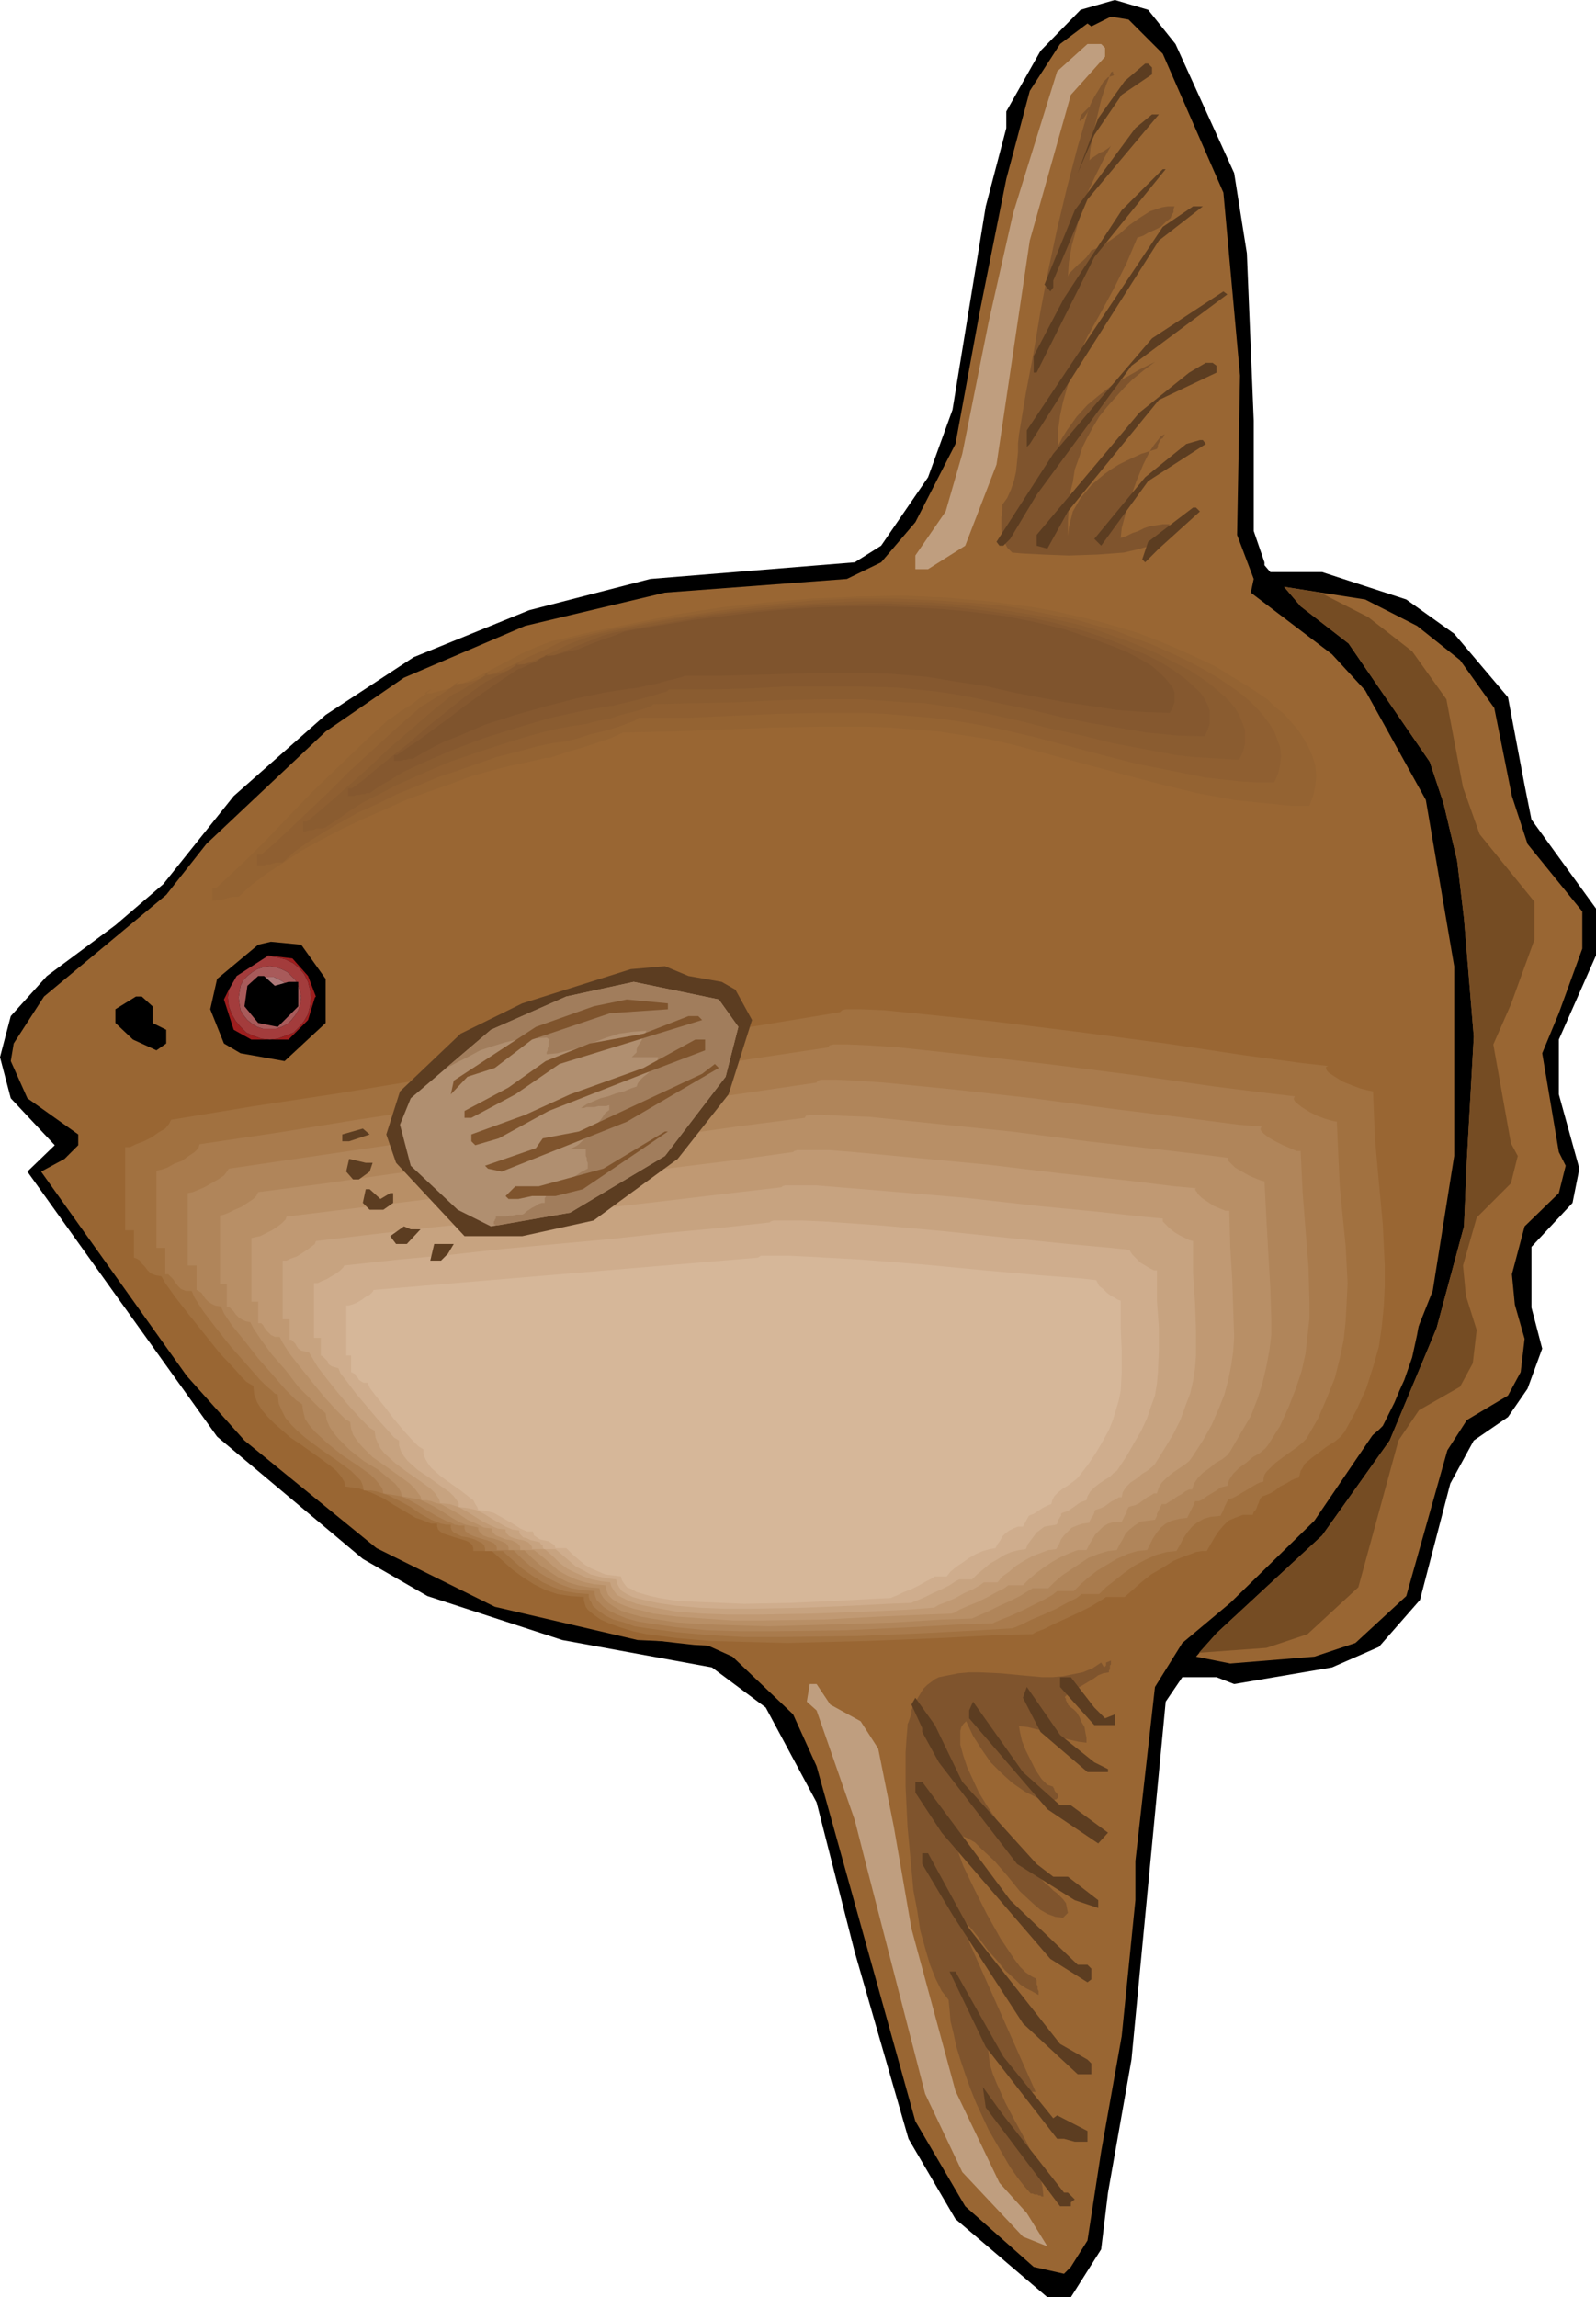 <svg xmlns="http://www.w3.org/2000/svg" width="5.438in" height="751.2" fill-rule="evenodd" stroke-linecap="round" preserveAspectRatio="none" viewBox="0 0 1632 2349"><style>.brush1{fill:#000}.pen1{stroke:none}.brush2{fill:#963}.brush3{fill:#7f542d}.brush12{fill:#bf9e7f}.brush13{fill:#5c3d21}</style><path d="m1202 45 60 132 13 82 7 171v113l11 32v3l6 7h53l86 28 49 35 55 65 17 90 7 35 66 91v48l-38 86v56l21 76-7 35-42 45v62l11 42-15 41-20 29-35 24-24 44-31 119-42 48-48 21-100 17-18-7h-35l-17 25-35 366-24 136-7 58-31 49h-24l-94-80-48-82-55-191-39-153-52-97-55-41-153-28-138-45-66-38-149-125-194-271 28-27-45-48-11-42 11-42 37-41 70-52 49-42 72-90 94-83 90-59 118-48 124-32 209-17 27-17 48-70 25-69 34-208 21-80v-17l35-62 41-42 35-10 34 10 28 35z" class="pen1 brush1"/><path d="m1189 55 62 142 17 187-3 163 17 45-3 14 83 63 34 37 62 112 29 170v194l-22 138-55 138-66 97-86 84-49 41-28 45-20 178v40l-14 139-21 118-14 91-17 27-7 7-31-7-70-62-51-87-101-363-24-53-62-59-31-14-66-3-146-34-121-60-135-110-59-66-149-209 24-13 14-14v-11l-52-37-17-38 3-18 31-48 125-104 41-52 122-115 80-55 124-53 143-34 186-14 35-17 35-41 41-80 25-136 27-135 24-90 31-48 28-21 4 3 20-10 18 3 35 35z" class="pen1 brush2"/><path d="m1126 1700-9 6-10 4-10 2-10 2-11 1h-10l-11-1-11-1-21-2-22-1h-10l-11 1-10 2-10 2-4 2-4 3-4 3-4 4-3 5-3 5-3 4-2 4v1l-1 3v3l-1 3-1 3-1 3-1 2v2l-1 12-1 15v35l2 41 4 43 2 22 4 21 3 20 5 18 5 17 6 15 3 6 3 6 4 5 3 4 1 10 1 12 3 12 3 14 4 13 5 15 5 14 6 15 13 28 15 26 7 12 7 10 7 9 7 8h2l2 1h3l1 1h2l1 1h2l-1-10-2-9-2-10-4-9-9-19-11-20-10-19-9-20-4-10-3-10-1-10-1-11 3 2 3 3 2 3 3 3 4 8 5 9 5 8 7 7 3 3 4 2 5 2h5l-79-178v2h5l9 10 8 10 8 11 9 10 9 11 10 9 5 5 6 4 6 3 7 4v-4l-1-2v-3l-1-2v-4l-1-2-4-2-6-4-6-6-6-8-14-21-14-25-13-26-11-23-4-11-3-9-2-7-1-5 8 1 7 3 7 4 6 6 14 13 13 15 13 16 14 13 7 6 7 4 8 3 8 1 5-5-1-5-1-5-3-4-3-3-3-3-4-3-4-4-4-3-11-12-15-19-17-24-17-25-8-13-6-13-6-13-4-12-3-11v-14l1-4 2-3 3-3 7 15 9 14 9 13 11 11 11 10 13 9 14 7 15 5v-1l1-1v-1l1-1h1l1-1 1-1v-2l-1-2-1-1-1-1-1-2v-1l-1-1v-1l-3-1-3-1-3-3-3-3-6-9-5-10-5-10-4-10-2-9-1-6 9 1 8 2 9 2 9 4 9 3 8 2 9 2 8 1v-5l-1-5-1-6-3-5-2-5-3-5-3-3-4-3-2-2v-1l-1-1v-1l-1-1v-2l-1-1v-1l1-1 1-1 1-1 1-1v-1h1v-2l5-1 5-2 5-3 5-3 5-3 4-3 5-2 6-1v-2l1-1v-4l1-1v-4l-5 2v3l-2 2-3-5zm-22-1576 4-3 4-6 3-8 4-8 5-8 4-7 3-3 2-2 3-1 3-1-1-3v-1l-2 1-1 3-4 10-5 15-4 17-4 17-3 16-1 12 2-2 3-2 3-2 3-2 3-1 3-2 3-2 2-2-7 13-8 16-8 17-7 19-5 19-5 18-3 17-1 15 1-3 3-3 3-3 4-4 4-3 4-4 3-4 2-3 5-2 5-2 4-3 5-3 10-7 10-9 10-7 11-7 6-2 6-2 6-1h7l-1 3v3l-2 3-1 3-5 4-5 5-6 3-7 3-5 3-6 2-11 26-13 26-13 24-14 25-6 13-6 13-5 13-4 14-4 14-3 14-2 15v16l4-8 5-8 5-7 5-7 11-12 12-10 13-10 14-8 14-8 16-8-12 9-11 9-9 9-9 10-8 9-8 10-6 10-6 11-5 10-4 12-4 11-2 13-3 12-1 14-1 14v15l1-9 2-8 2-8 4-7 4-7 6-7 5-6 7-6 6-5 7-5 8-5 8-4 15-7 16-5 1-2v-2l1-2 1-2 1-2 2-1 1-2 1-2-4 2-3 4-4 5-4 6-7 14-7 17-6 17-5 16-4 15-1 10 6-2 6-3 6-2 6-3 6-2 7-1 6-1h7l-1 4-1 3-2 4-3 3-3 2-4 3-4 2-5 2-11 3-13 3-13 1-14 1-29 1-26-1-20-1-12-1-5-5-3-6-2-6-1-6v-13l1-7v-6l5-7 4-9 3-9 2-9 1-10 1-10v-9l1-9 7-42 8-42 7-42 8-42 9-42 10-42 11-42 12-41-1 1-2 2-1 1-2 2-2 2-1 2-1 3v2z" class="pen1 brush3"/><path d="m96 1150 5-1 7-2 8-4 8-4 8-5 7-5 2-2 2-2 2-3v-2l726-121 2-2 4-1h16l25 1 32 3 81 9 93 12 94 13 84 12 61 9 29 3-2 2v2l1 2 2 2 6 4 9 5 10 4 9 4 9 2 5 1 1 25 1 25 2 25 2 23 5 47 3 45v44l-2 23-4 22-5 23-8 23-5 11-5 12-6 12-6 12-4 4-7 6-8 5-9 6-8 7-7 7-3 3-2 4-1 3-1 4-4 1-5 2-5 3-6 4-5 4-5 3-5 2-4 1-10 20-11 1-8 2-7 4-7 5-5 6-4 7-4 7-4 7-6 1-5 1-6 1-7 2-12 6-12 7-12 8-11 8-10 8-8 8h-20l-6 5-10 5-13 7-14 7-14 6-11 5-8 3-3 2-38 1-63 4-38 1-41 2-42 1-43 1-42-1-41-2-19-1-18-2-17-2-16-2-15-3-13-4-12-4-9-4-8-6-6-5-2-4-2-3-1-3v-4l-14-1-14-3-13-4-12-6-12-7-11-8-12-10-11-11h-20v-3l-1-3-2-2-3-2-6-2-8-2-7-2-6-3-3-2-2-2-1-3v-3l-6-1-6-1-5-2-6-2-11-7-12-7-13-7-12-7-7-2-7-2-7-1-8-1-1-6-3-5-5-6-6-6-16-11-18-13-9-7-9-7-9-7-7-7-6-8-5-8-2-5-2-4v-4l-1-5-2-1-5-4-5-5-7-7-16-18-18-21-17-21-15-19-10-15-4-8-6-1-5-2-4-3-3-4-3-4-2-3-3-2-3-1v-30H96v-89z" class="pen1 brush2"/><path d="M128 1173h5l6-3 8-3 8-4 7-5 7-4 4-5 2-4 85-14 86-13 85-14 86-14 86-14 85-14 86-13 85-14 2-2 4-1h15l24 1 30 3 78 8 89 11 91 12 80 12 59 8 27 3-2 1v2l1 2 2 2 6 4 8 5 10 4 8 3 8 2 5 1 1 24 1 24 2 23 2 22 4 43 2 42v21l-1 21-2 20-3 21-6 21-7 22-10 22-12 22-4 5-6 5-8 5-8 6-8 6-7 6-2 4-2 3-1 4-1 3-4 1-4 2-5 3-6 3-5 4-5 3-5 2-3 1-2 2-1 2-1 3-1 2-1 3-1 2-2 2-1 3h-10l-8 3-7 3-5 5-5 6-4 6-4 7-4 7h-5l-6 1-5 2-6 2-12 5-11 7-12 7-10 8-9 8-8 7h-19l-6 4-10 6-12 6-13 6-13 6-10 5-8 3-3 2-36 1-59 3-75 3-81 2-40-1-38-1-35-3-31-4-14-3-13-4-11-4-9-4-7-5-6-5-2-3-1-3-1-4v-3l-14-1-13-2-12-4-12-6-11-7-11-8-10-9-11-10h-19v-3l-1-3-2-2-3-2-6-2-7-2-6-2-6-2-3-2-2-2-1-3v-3h-6l-5-2-5-2-6-2-10-6-12-7-11-7-13-6-6-2-6-2-7-1-7-1-1-5-3-5-5-6-6-5-15-11-17-12-9-6-8-7-8-7-7-7-6-7-5-8-3-8-1-9-2-1-5-3-5-5-6-7-16-17-16-20-16-20-14-18-10-14-4-7-6-1-5-2-3-3-3-4-3-3-2-3-3-2-3-1v-28h-9v-85z" class="pen1" style="fill:#a17140"/><path d="m160 1197 5-1 6-2 7-4 8-3 7-5 6-4 4-4 1-4 81-12 80-13 80-12 81-13 80-12 80-12 81-13 80-12 1-2 4-1h15l23 1 29 2 74 8 86 10 86 11 77 11 56 7 26 3-1 2v1l1 2 2 2 5 4 8 5 8 4 8 3 7 2 5 1 1 23 1 22 1 21 2 21 4 40 2 38-1 20-1 19-2 19-4 19-5 20-8 20-9 21-12 21-4 4-6 5-7 5-7 5-8 6-6 6-3 3-2 3-1 4v3l-4 1-4 2-5 3-5 3-5 3-5 3-4 2-4 1-1 2-1 2-1 2-1 2-1 3-1 2-1 2-1 2-10 1-7 2-7 4-5 4-5 6-4 6-3 6-4 7-10 1-11 3-11 5-11 6-10 7-10 8-9 7-7 7h-18l-5 4-10 5-11 6-13 6-12 5-10 5-7 3-3 1-33 2-57 3-70 3-76 1h-38l-36-2-33-3-30-4-13-2-11-4-11-3-8-4-7-5-6-5-1-3-2-3-1-3v-3l-13-1-12-2-11-4-11-5-11-7-10-7-10-9-10-9h-18v-3l-1-3-2-2-2-1-6-3-7-2-6-1-6-3-2-1-2-2-1-3v-3h-5l-5-1-5-2-5-2-11-6-10-7-11-6-12-6-6-2-6-2-6-1h-7l-1-5-2-5-5-5-5-5-15-11-16-11-8-6-8-6-8-7-6-6-6-7-4-8-3-7-1-9-3-1-3-3-6-5-6-6-14-16-16-18-15-19-13-17-9-14-3-7h-6l-5-2-3-3-3-4-2-3-3-3-2-2h-3v-27h-9v-79z" class="pen1" style="fill:#a97b4d"/><path d="m192 1220 5-1 5-2 7-3 7-4 7-4 6-4 3-4 2-3 75-11 75-11 75-11 75-11 76-11 75-11 75-11 75-11 1-2 4-1h14l22 1 28 2 71 7 81 9 83 11 73 9 54 7 24 2-1 2v1l1 2 2 2 5 4 7 4 8 4 7 3 7 3h4l2 42 3 39 3 37 1 36v17l-2 18-2 18-4 18-6 18-7 18-9 20-12 19-3 4-6 5-7 4-7 6-7 5-6 6-2 3-2 3-1 3v3l-4 1-4 1-4 3-5 3-5 3-4 3-4 2h-4l-1 3-1 2-1 2-1 2-1 2-1 2-1 2-1 2-8 1-8 2-6 3-5 4-4 5-4 6-3 6-3 6-10 1-10 3-11 5-10 6-10 6-9 7-8 7-7 7h-17l-5 4-9 5-10 5-12 6-11 5-10 4-7 3-2 1-32 1-53 3-66 3-71 1h-36l-34-1-31-3-28-4-12-2-11-3-10-4-8-4-6-4-5-5-2-2-1-3-1-3v-3l-12-1-12-2-11-4-10-5-10-6-10-7-9-8-9-9h-17v-3l-1-2-2-2-2-1-5-2-7-2-6-2-5-2-2-2-2-1-1-3v-3h-5l-5-1-4-2-5-2-10-5-10-6-10-6-11-6-5-2-6-1-6-1-6-1-1-5-3-4-4-5-5-5-14-10-15-10-15-12-13-12-6-7-4-6-2-8-1-7-6-4-11-11-13-15-15-17-14-18-13-16-8-12-3-7-6-1-4-2-3-2-3-3-2-3-2-3-3-2-2-1v-25h-9v-74z" class="pen1" style="fill:#b0855a"/><path d="m225 1243 4-1 5-2 6-3 7-3 6-4 6-4 3-3 2-4 69-9 70-10 70-9 70-10 70-10 70-9 70-10 70-9 1-2 4-1h13l21 1 27 1 67 7 78 8 78 10 70 8 51 6 23 3v3l1 1 2 2 4 4 7 4 7 4 7 3 5 2 4 1 2 39 2 36 2 34 1 32v16l-2 16-3 16-4 17-5 16-7 18-10 17-11 19-3 4-5 4-7 4-6 5-7 5-5 5-2 3-2 3-1 3-1 3h-3l-4 2-4 3-4 2-4 3-5 3-3 2h-4l-1 2-1 2-1 2-1 2-1 2v2l-1 2-1 2-8 1-7 1-6 4-5 4-4 4-3 6-3 5-3 6-9 1-10 3-10 4-9 6-9 6-9 6-8 7-6 6h-16l-5 3-8 5-10 5-11 5-10 5-9 4-7 3-2 1-30 1-49 3-62 2-67 2-33-1-32-1-29-2-26-4-11-2-11-3-9-3-7-4-6-4-5-5-3-5-1-5-11-1-11-2-10-3-10-5-9-6-9-6-9-8-8-8h-16v-3l-1-2-2-2-2-1-5-2-6-2-5-1-5-2-2-2-2-2-1-2v-2l-4-1-5-1-4-1-5-2-9-5-9-6-10-6-10-5-5-2-6-1-5-1-6-1-1-4-2-4-4-5-5-4-12-10-15-9-14-11-12-12-5-6-4-6-3-7-1-7-5-4-10-10-13-13-13-17-14-16-11-15-8-12-3-6-5-1-4-2-3-2-3-3-2-3-2-2-2-2-3-1v-23h-7v-70z" class="pen1" style="fill:#b88f66"/><path d="m257 1266 4-1 5-1 6-3 6-3 6-4 4-3 4-4 1-3 65-8 65-8 64-8 65-9 65-8 64-8 65-8 65-9 1-1 3-1h33l25 2 64 6 74 7 75 9 66 7 49 6 22 2-1 1 1 2 1 1 1 2 4 4 6 4 6 4 7 3 5 2h4l1 37 2 32 1 31 1 29-1 15-2 14-3 15-4 15-6 15-7 16-9 16-11 17-3 4-5 4-6 4-6 4-6 5-5 5-2 3-1 2-1 3-1 3h-3l-3 2-4 2-4 3-4 3-4 2-4 1-3 1-1 2-1 2v2l-1 1-1 2-1 2-1 2-1 2h-7l-7 2-5 3-4 4-4 4-3 5-3 5-3 6h-9l-8 3-9 4-9 5-9 6-8 6-7 6-6 6h-15l-4 3-8 4-9 5-10 5-10 4-9 4-5 3-3 1-27 1-46 2-58 3-62 1h-31l-29-2-28-2-24-3-11-3-9-2-9-3-7-3-6-4-4-4-2-5-1-5-11-1-10-2-9-3-9-4-9-5-8-7-8-7-9-7h-14v-3l-1-2-2-2-2-1-4-2-6-1-5-2-5-2-1-1-2-2-1-2v-2l-8-1-8-4-9-4-9-6-9-5-9-5-5-1-5-2-5-1h-5l-1-4-3-4-3-4-5-5-11-8-14-10-13-9-11-11-5-6-4-6-2-6-1-7-5-3-9-9-12-13-13-16-12-15-11-14-7-11-3-6h-5l-4-2-2-2-3-3-2-3-1-2-2-2h-3v-22h-7v-65z" class="pen1" style="fill:#c09973"/><path d="M289 1289h4l4-2 6-2 5-3 6-4 4-3 4-3 1-3 59-7 60-7 59-6 60-7 59-7 60-7 59-7 60-7 1-1 3-1h31l24 2 61 5 70 6 71 8 62 6 46 5 21 2v3l3 3 4 4 5 4 5 3 6 3 4 2 4 1v33l2 30 1 28v26l-1 13-2 13-3 13-5 13-5 14-7 14-9 15-10 16-3 3-5 4-5 3-6 5-6 4-5 5-3 5-1 5h-3l-3 2-4 2-3 2-4 3-4 2-3 1-3 1-1 2v1l-1 2-1 2-1 1-1 2-1 2v1l-7 1-6 2-5 2-4 4-4 4-3 4-2 5-3 5-8 1-8 3-8 3-9 5-8 5-7 6-7 5-5 6h-14l-4 3-7 4-9 4-9 5-9 4-8 3-5 3h-2l-26 2-43 2-53 2-58 1h-28l-27-1-26-2-22-4-10-2-9-2-8-3-6-3-6-3-3-4-3-5-1-4-9-1-10-2-8-3-9-4-8-4-8-6-7-7-8-7h-13v-2l-1-2-2-2-1-1-5-2-5-1-4-1-5-2-1-1-2-2-1-2v-2l-8-1-7-3-8-4-8-5-8-5-9-5-9-3-10-1-1-4-2-3-3-4-4-4-11-8-13-9-12-9-11-10-4-5-3-6-2-5-1-7-5-3-8-8-11-12-12-14-12-15-10-13-6-10-3-5-4-1-4-1-3-2-2-3-1-2-2-2-2-2h-2v-21h-7v-60z" class="pen1" style="fill:#c7a380"/><path d="M321 1312h4l4-2 5-2 5-3 5-3 4-3 3-3 1-2 55-6 54-5 54-6 54-5 55-5 54-6 54-5 55-6 1-1 3-1h29l23 1 57 4 66 6 67 7 59 6 44 4 19 2 1 2 2 3 4 4 4 4 5 3 5 3 4 2h3v31l2 27v24l-1 23-1 11-2 12-4 11-4 12-6 13-7 12-8 14-10 15-3 2-4 4-5 3-6 4-5 4-4 4-3 5-1 4-3 1-3 1-3 2-4 3-3 2-3 2-3 1-3 1-1 1v2l-1 1-1 2-1 1v2l-1 2-1 1-6 1-6 1-4 3-4 3-3 4-3 4-3 4-2 5-7 1-8 2-7 3-8 5-7 4-7 6-6 5-5 5h-13l-4 2-6 4-8 4-9 4-8 4-7 3-5 2-2 1-24 1-39 2-49 2-53 1h-26l-25-1-24-2-20-3-9-2-9-2-7-2-6-3-5-3-3-4-2-4-1-4-9-1-9-2-8-2-7-4-8-4-7-6-7-6-7-6h-12l-1-2v-2l-2-1-1-2-4-1-5-1-4-2-4-1-2-2-1-1-1-2v-2l-7-1-7-3-7-4-7-4-8-5-8-4-9-2-9-1v-4l-2-3-3-4-4-4-10-7-11-8-12-8-10-9-4-5-3-5-2-6v-5l-5-3-7-8-10-11-11-13-11-13-9-12-7-9-2-5-4-1-3-1-3-2-1-3-2-2-2-2-1-1-2-1v-18h-7v-56z" class="pen1" style="fill:#cfad8d"/><path d="M354 1335h2l4-1 5-2 5-3 4-3 4-2 3-3 1-2 393-33 3-2h28l21 1 54 3 63 5 63 6 56 5 40 3 18 2 1 2 2 4 4 3 4 4 4 3 4 2 3 2 3 1v27l1 24v22l-1 19-2 10-3 10-3 10-4 10-6 11-7 12-8 12-10 13-3 3-4 3-4 3-5 3-5 4-4 4-2 4-1 4-3 1-2 1-4 2-3 2-3 2-3 2-3 1-2 1-6 11h-5l-5 2-4 2-4 3-3 3-2 4-3 4-2 4-6 1-7 2-7 3-7 4-7 5-6 4-6 5-4 5h-12l-3 2-6 3-7 4-8 4-8 3-6 3-5 2-2 1-21 1-36 2-45 2-48 1-24-1-23-1-22-1-18-3-9-2-7-2-7-2-5-3-5-2-3-4-2-3-1-4-8-1-8-1-7-3-7-3-7-4-6-5-7-6-6-6h-11l-1-3-3-2-3-2-5-1-4-1-3-2-3-2-1-4h-6l-7-3-6-4-7-4-7-4-7-4-8-2-8-1-1-3-2-3-2-4-4-3-9-7-10-7-11-8-9-8-3-4-3-5-2-5v-5l-5-3-7-7-9-10-10-12-9-12-9-11-6-8-2-5h-4l-2-1-3-2-1-2-2-2-1-2-2-1-2-1v-17h-5v-51z" class="pen1" style="fill:#d6b799"/><path d="M1130 49v9l-35 39-42 149-34 229-32 83-38 24h-13v-14l31-45 17-59 27-135 25-111 45-145 31-28h14l4 4z" class="pen1 brush12"/><path d="M1178 69v7l-31 21-28 41-17 39 21-56 27-38 21-18h3l4 4zm-66 135-35 83v7l-3 4-6-7 31-76 62-84 17-14h7l-73 87zm7 59-59 118h-3v-17l31-59 59-90 42-42h3l-73 90zm66-17-132 208-3 3v-17l139-208 31-21h10l-45 35zm-28 128-97 132-27 45-7 7h-4l-3-4 58-90 101-118 73-48 4 3-98 73zm87 0v7l-59 28-93 114-21 38-11-3v-11l105-125 51-41 17-10h7l4 3zm-11 80-59 38-48 66-7-7 52-63 42-34 14-4h3l3 4zm-6 69-42 38-14 14-3-3 6-18 46-35h3l4 4z" class="pen1 brush13"/><path d="m1449 640 44 35 35 49 18 90 16 49 56 69v38l-24 66-17 41 17 101 7 14-7 28-35 34-13 49 3 31 10 35-4 34-13 24-42 25-20 31-42 149-52 48-42 14-86 7-35-7 21-24 108-100 69-97 48-115 28-104 3-69 7-125-10-121-7-59-14-59-14-42-83-121-49-38-17-20 83 13 53 27z" class="pen1 brush2"/><path d="M333 1001v45l-42 39-45-8-17-10-14-35 7-31 42-35 13-3 31 3 25 35z" class="pen1 brush1"/><path d="M322 1020h-4l-1-8-2-8-4-8-5-6-6-5-8-4-8-2-8-1h-3l1-1 25 3 16 18 8 21-1 1zm-88-8-1 8 1 9 3 8 4 7 5 6 6 6 7 3 8 3 9 1 8-1 8-3 8-3 6-6 5-6 4-7 2-8 1-9h4l-7 23-20 20h-38l-18-10-10-31 5-10z" class="pen1" style="fill:#9e1e1e"/><path d="m318 1020-1-8-2-8-4-8-5-6-6-5-8-4-8-2-8-1h-3l-31 20-8 14-1 8 1 9 3 8 4 7 5 6 6 6 7 3 8 3 9 1 8-1 8-3 8-3 6-6 5-6 4-7 2-8 1-9h-10l-1-6-2-6-3-6-4-4-4-4-6-3-6-2-6-1-7 1-6 2-5 3-5 4-4 4-3 6-1 6-1 6 1 7 1 6 3 5 4 5 5 4 5 3 6 2h13l6-2 6-3 4-4 4-5 3-5 2-6 1-7h10z" class="pen1" style="fill:#a33c3c"/><path d="m308 1020-1-6-2-6-3-6-4-4-4-4-6-3-6-2-6-1-7 1-6 2-5 3-5 4-4 4-3 6-1 6-1 6 1 7 1 6 3 5 4 5 5 4 5 3 6 2h13l6-2 6-3 4-4 4-5 3-5 2-6 1-7h-11v-4l-2-4-2-4-2-3-3-2-4-2-4-2h-9l-3 2-4 2-3 2-3 3-2 4-1 4v9l1 4 2 3 3 3 3 3 4 2 3 1 5 1 4-1 4-1 4-2 3-3 2-3 2-3 2-4v-5h11z" class="pen1" style="fill:#a85a5a"/><path d="M297 1020v-4l-2-4-2-4-2-3-3-2-4-2-4-2h-9l-3 2-4 2-3 2-3 3-2 4-1 4v9l1 4 2 3 3 3 3 3 4 2 3 1 5 1 4-1 4-1 4-2 3-3 2-3 2-3 2-4v-5z" class="pen1" style="fill:#ad7878"/><path d="M286 1020v-4l-1-2-2-1-1-2-2-1h-8l-2 1-2 2-1 1-1 2-1 2v4l1 2 1 2 1 2 2 1 2 1 2 1h4l2-1 2-1 1-1 2-2 1-2v-4z" class="pen1" style="fill:#b29696"/><path d="m738 1004 14 8 17 31-24 76-52 66-52 38-34 25-73 16h-59l-70-75-10-29 14-44 62-59 63-31 111-35 35-3 24 10 34 6z" class="pen1 brush13"/><path d="m281 1008 14-4h10v25l-21 21-20-4-14-17 3-21 11-10h6l11 10z" class="pen1 brush1"/><path d="m755 1050-13 51-62 81-97 58-81 14-34-17-48-45-11-42 11-27 82-70 77-34 69-15 87 18 20 28z" class="pen1" style="fill:#b08f70"/><path d="m455 1093 13-7 12-6 11-6 12-4 13-4 13-3 14-1 16-1 3 2-1 2v5l-1 2v2l-1 2v2l11-1 12-3 12-3 13-5 13-5 13-4 14-2 14-1-1 2-1 2-2 3-1 3-2 3-2 3-1 3v3l-5 5h27l-1 4-3 5-3 4-4 4-4 3-4 4-2 3-1 3-6 2-7 3-8 2-8 3-8 2-7 3-7 3-6 4h3l3-1h8l4-1h8l3-1v5l-4 3-4 6-5 6-6 7-6 7-6 6-3 2-4 2-3 1h-3 20v7l1 2v3l1 2v6l-2 1-4 2-6 4-6 4-7 5-7 4-5 3-5 2v2l-1 1v1l-1 1v5h-3l-3 1-3 2-4 2-3 2-3 2-2 2-2 1h-6l-4 1h-3l-4 1h-10v2l-1 1v1l-1 1v3h1l1 1h2l74-13 97-58 62-81 13-51-20-28-87-18-69 15-77 34-47 40z" class="pen1" style="fill:#a17d5c"/><path d="M156 1029v17l14 7v14l-10 7-24-11-18-17v-14l21-13h6l11 10z" class="pen1 brush1"/><path d="m683 1032-59 4-80 27-38 29-28 9-17 18 3-14 84-55 59-21 34-7 42 4v6zm35 11-146 45-45 31-45 24h-7v-7l45-24 38-27 45-18 55-10 46-18h10l4 4zm3 31-63 24-97 38-51 28-24 7-4-4v-7l55-20 46-21 75-27 53-29h10v11zm-80 73-128 51-14-3-3-3 52-18 7-10 37-7 126-59 13-10 4 4-94 55z" class="pen1 brush3"/><path d="M357 1167h-7v-7l21-6 7 6-21 7z" class="pen1 brush13"/><path d="m596 1216-28 7h-24l-14 3h-10l-3-3 10-10h24l66-18 63-38h3l-87 59z" class="pen1 brush3"/><path d="m381 1189-3 9-11 8h-6l-7-8 3-13 17 4h7zm8 37 10-6h3v10l-10 7h-14l-7-7 3-14h4l11 10zm41 31-14 15h-11l-6-8 14-10 7 3h10zm28 25-7 7h-11l4-17h20l-6 10zm661 464 11 11 10-4v11h-21l-35-39v-10h11l24 31z" class="pen1 brush13"/><path d="m849 1743 31 17 18 28 16 80 18 104 45 166 45 94 28 31 21 34-25-10-62-66-38-80-59-229-13-51-39-112-10-9 3-18h7l14 21z" class="pen1 brush12"/><path d="m1119 1802 14 7v3h-21l-48-41-18-35 4-11 34 49 35 28zm-135 20 76 84 17 13h15l31 24v8l-24-8-59-37-80-104-17-31v-4l-11-24 4-7 20 28 28 58zm100 24h11l38 28-10 11-52-35-80-93v-8l4-9 51 72 38 34zm-51 97 69 66h10l4 4v11l-4 3-38-24-111-129-27-41v-11h7l90 121zm-42 29 93 118 28 16 4 4v11h-14l-56-52-72-111-31-52v-11h6l42 77zm35 131 51 63 4-3 31 16v11h-13l-11-3h-7l-73-94-37-77h6l49 87zm62 139h4l7 7-4 3v4h-11l-76-101-3-21 21 29 62 79z" class="pen1 brush13"/><path d="m1399 631 45 35 35 49 17 90 17 48 56 69v39l-24 66-18 41 18 101 7 13-7 28-35 35-14 49 3 31 11 35-4 34-13 24-42 24-21 31-41 150-52 48-42 14-69 5 18-20 108-100 69-97 48-115 28-104 3-69 7-125-10-121-7-59-14-59-14-42-83-121-49-38-17-20 37 6 49 25z" class="pen1" style="fill:#754c23"/><path d="m175 942 15-14 19-19 21-23 24-26 26-28 27-28 28-28 28-27 6-4 9-6 10-7 10-8 8-6 5-4h-1l-7 5 8-1 8-1 8-3 9-3 19-8 19-10 19-10 18-10 16-8 15-6 45-11 47-11 47-9 49-8 49-6 49-4 25-2 25-1h74l24 2 24 1 24 3 24 3 24 4 23 4 24 5 22 6 23 7 22 7 22 9 21 9 21 10 20 10 20 12 19 12 19 15 9 8 9 8 8 9 8 9 6 10 6 10 4 11 3 11 1 11-1 11-2 12-5 12-20-1-21-1-20-2-21-3-40-8-41-10-40-11-40-12-40-11-39-11-28-6-28-5-28-4-27-3-26-2-26-1-27-1h-26l-52 2-53 2-54 3h-56l-4 3-9 4-14 5-15 5-16 5-13 4-10 3-3 1-19 4-20 4-21 6-23 8-23 8-24 9-24 10-24 10-24 11-23 12-22 12-22 13-20 13-18 13-16 13-14 13h-4l-4 1h-3l-4 1-4 1-4 1-3 1h-4v-15h5z" class="pen1 brush2"/><path d="m221 908 14-13 17-16 21-21 22-23 24-25 26-25 26-25 26-24 5-3 8-6 10-6 9-7 7-5 5-4h-1l-6 4h7l7-2 8-2 9-3 17-7 18-9 17-9 17-9 16-7 13-5 42-10 44-9 44-9 45-7 46-5 46-4 46-2 46-1 23 1 23 1 22 2 23 2 22 3 22 3 22 4 22 5 21 5 21 6 20 6 21 8 19 8 20 9 19 9 18 11 18 11 18 12 8 8 9 7 7 8 7 8 6 9 5 9 4 9 3 10 1 10-1 10-2 10-4 11h-19l-19-2-20-2-19-2-38-7-37-9-38-10-37-10-37-10-37-10-26-6-26-4-26-4-25-2-24-2-25-1h-48l-49 1-49 2-51 2-52 1-4 2-9 4-12 4-15 5-14 4-12 4-9 3h-4l-17 4-19 4-20 5-21 6-21 8-23 8-22 8-22 10-23 10-21 10-21 11-20 11-18 12-17 11-16 12-13 12h-7l-3 1-4 1-3 1h-4l-3 1h-3v-13h4z" class="pen1" style="fill:#946332"/><path d="m267 874 13-11 16-15 19-18 21-20 22-22 24-22 24-22 24-21 5-3 8-5 8-5 9-6 7-5 4-3-7 4 7-1 7-1 7-2 8-3 16-6 17-8 16-8 16-7 14-7 12-4 39-9 40-8 42-7 41-6 43-5 42-4 43-2h43l42 2 42 3 21 2 20 3 20 4 20 4 20 4 20 6 19 5 18 7 19 7 18 8 17 8 17 9 17 10 16 11 8 6 8 7 7 7 6 7 6 8 5 8 3 8 3 8 1 9-1 9-2 9-4 9h-18l-17-1-18-2-18-2-35-7-35-7-35-9-34-9-34-9-34-8-25-5-24-4-23-3-24-2-23-2-22-1h-45l-45 1-46 2-47 2h-48l-4 3-8 3-11 4-14 4-13 3-12 4-8 2-3 1-16 2-18 4-18 5-20 5-20 7-20 7-21 7-21 9-20 8-20 10-20 9-18 10-17 10-16 10-14 10-12 11h-7l-3 1-3 1h-3l-3 1h-7v-11h4z" class="pen1" style="fill:#8f5f31"/><path d="m314 840 12-10 14-12 18-16 19-17 20-19 22-19 22-19 22-18 5-2 7-4 8-5 8-5 6-4 4-3-6 3h6l7-1 6-2 8-2 14-6 16-6 15-7 14-7 13-5 11-4 36-8 37-7 38-6 39-5 39-4 39-3 39-2h40l39 1 38 3 38 5 37 6 18 4 18 4 18 5 17 6 17 6 17 7 16 7 15 8 16 8 15 10 7 5 7 6 7 6 6 6 5 6 4 7 3 7 3 8v15l-2 8-4 8-16-1-16-1-16-1-17-2-32-6-32-6-32-8-32-7-32-8-31-7-22-4-23-4-21-3-22-1-42-3h-41l-42 1-42 2-43 1-45 1-2 2-8 3-11 3-12 3-12 4-11 2-8 2-3 1-14 2-16 3-17 4-18 5-38 12-38 13-19 8-18 8-18 8-17 9-16 8-14 9-13 9-12 8-3 1h-6l-2 1-3 1h-3l-3 1h-3v-10h4z" class="pen1" style="fill:#8a5c30"/><path d="m360 806 11-8 13-11 16-13 18-14 18-16 20-16 20-16 21-15 4-2 6-3 8-4 7-4 6-4 3-2-5 2 11-1 13-3 14-5 13-5 14-6 13-5 12-5 11-3 32-6 34-6 35-6 35-4 36-3 36-3 36-1 36-1 35 2 36 2 34 4 34 5 33 7 32 9 15 5 16 6 14 6 15 6 14 7 13 8 14 10 11 10 5 5 4 6 3 6 2 6v13l-2 6-3 7-30-1-30-3-29-5-30-5-29-6-29-7-29-6-28-6-21-4-20-3-20-2-20-2-38-1h-76l-38 2-40 1h-41l-2 2-7 2-10 3-11 3-12 3-9 2-7 2h-3l-28 5-32 7-34 10-35 11-34 13-32 14-15 7-13 8-12 7-10 7h-3l-2 1h-3l-3 1h-3l-2 1h-6v-8h4z" class="pen1" style="fill:#85582f"/><path d="m406 772 10-7 12-8 15-11 15-11 17-13 18-13 19-13 18-12 4-1 6-3 7-3 6-4 5-2 3-2-5 2 11-1 11-3 13-3 12-5 13-5 12-4 10-4 10-2 30-5 30-5 32-4 32-4 32-3 32-2 33-1h33l32 1 32 2 31 3 31 4 30 6 29 7 27 9 27 10 12 5 13 7 12 7 10 9 4 4 4 5 3 4 2 5v10l-2 6-3 5-27-1-27-2-26-4-27-4-27-5-26-5-26-6-26-4-37-6-36-3-35-1h-34l-34 1-35 1-36 1h-37l-2 1-7 2-9 2-10 3-10 2-9 2-6 1h-2l-26 4-29 6-31 8-32 9-31 10-28 12-13 5-12 6-11 6-10 6h-4l-3 1h-2l-3 1h-7v-6h3z" class="pen1 brush3"/></svg>
